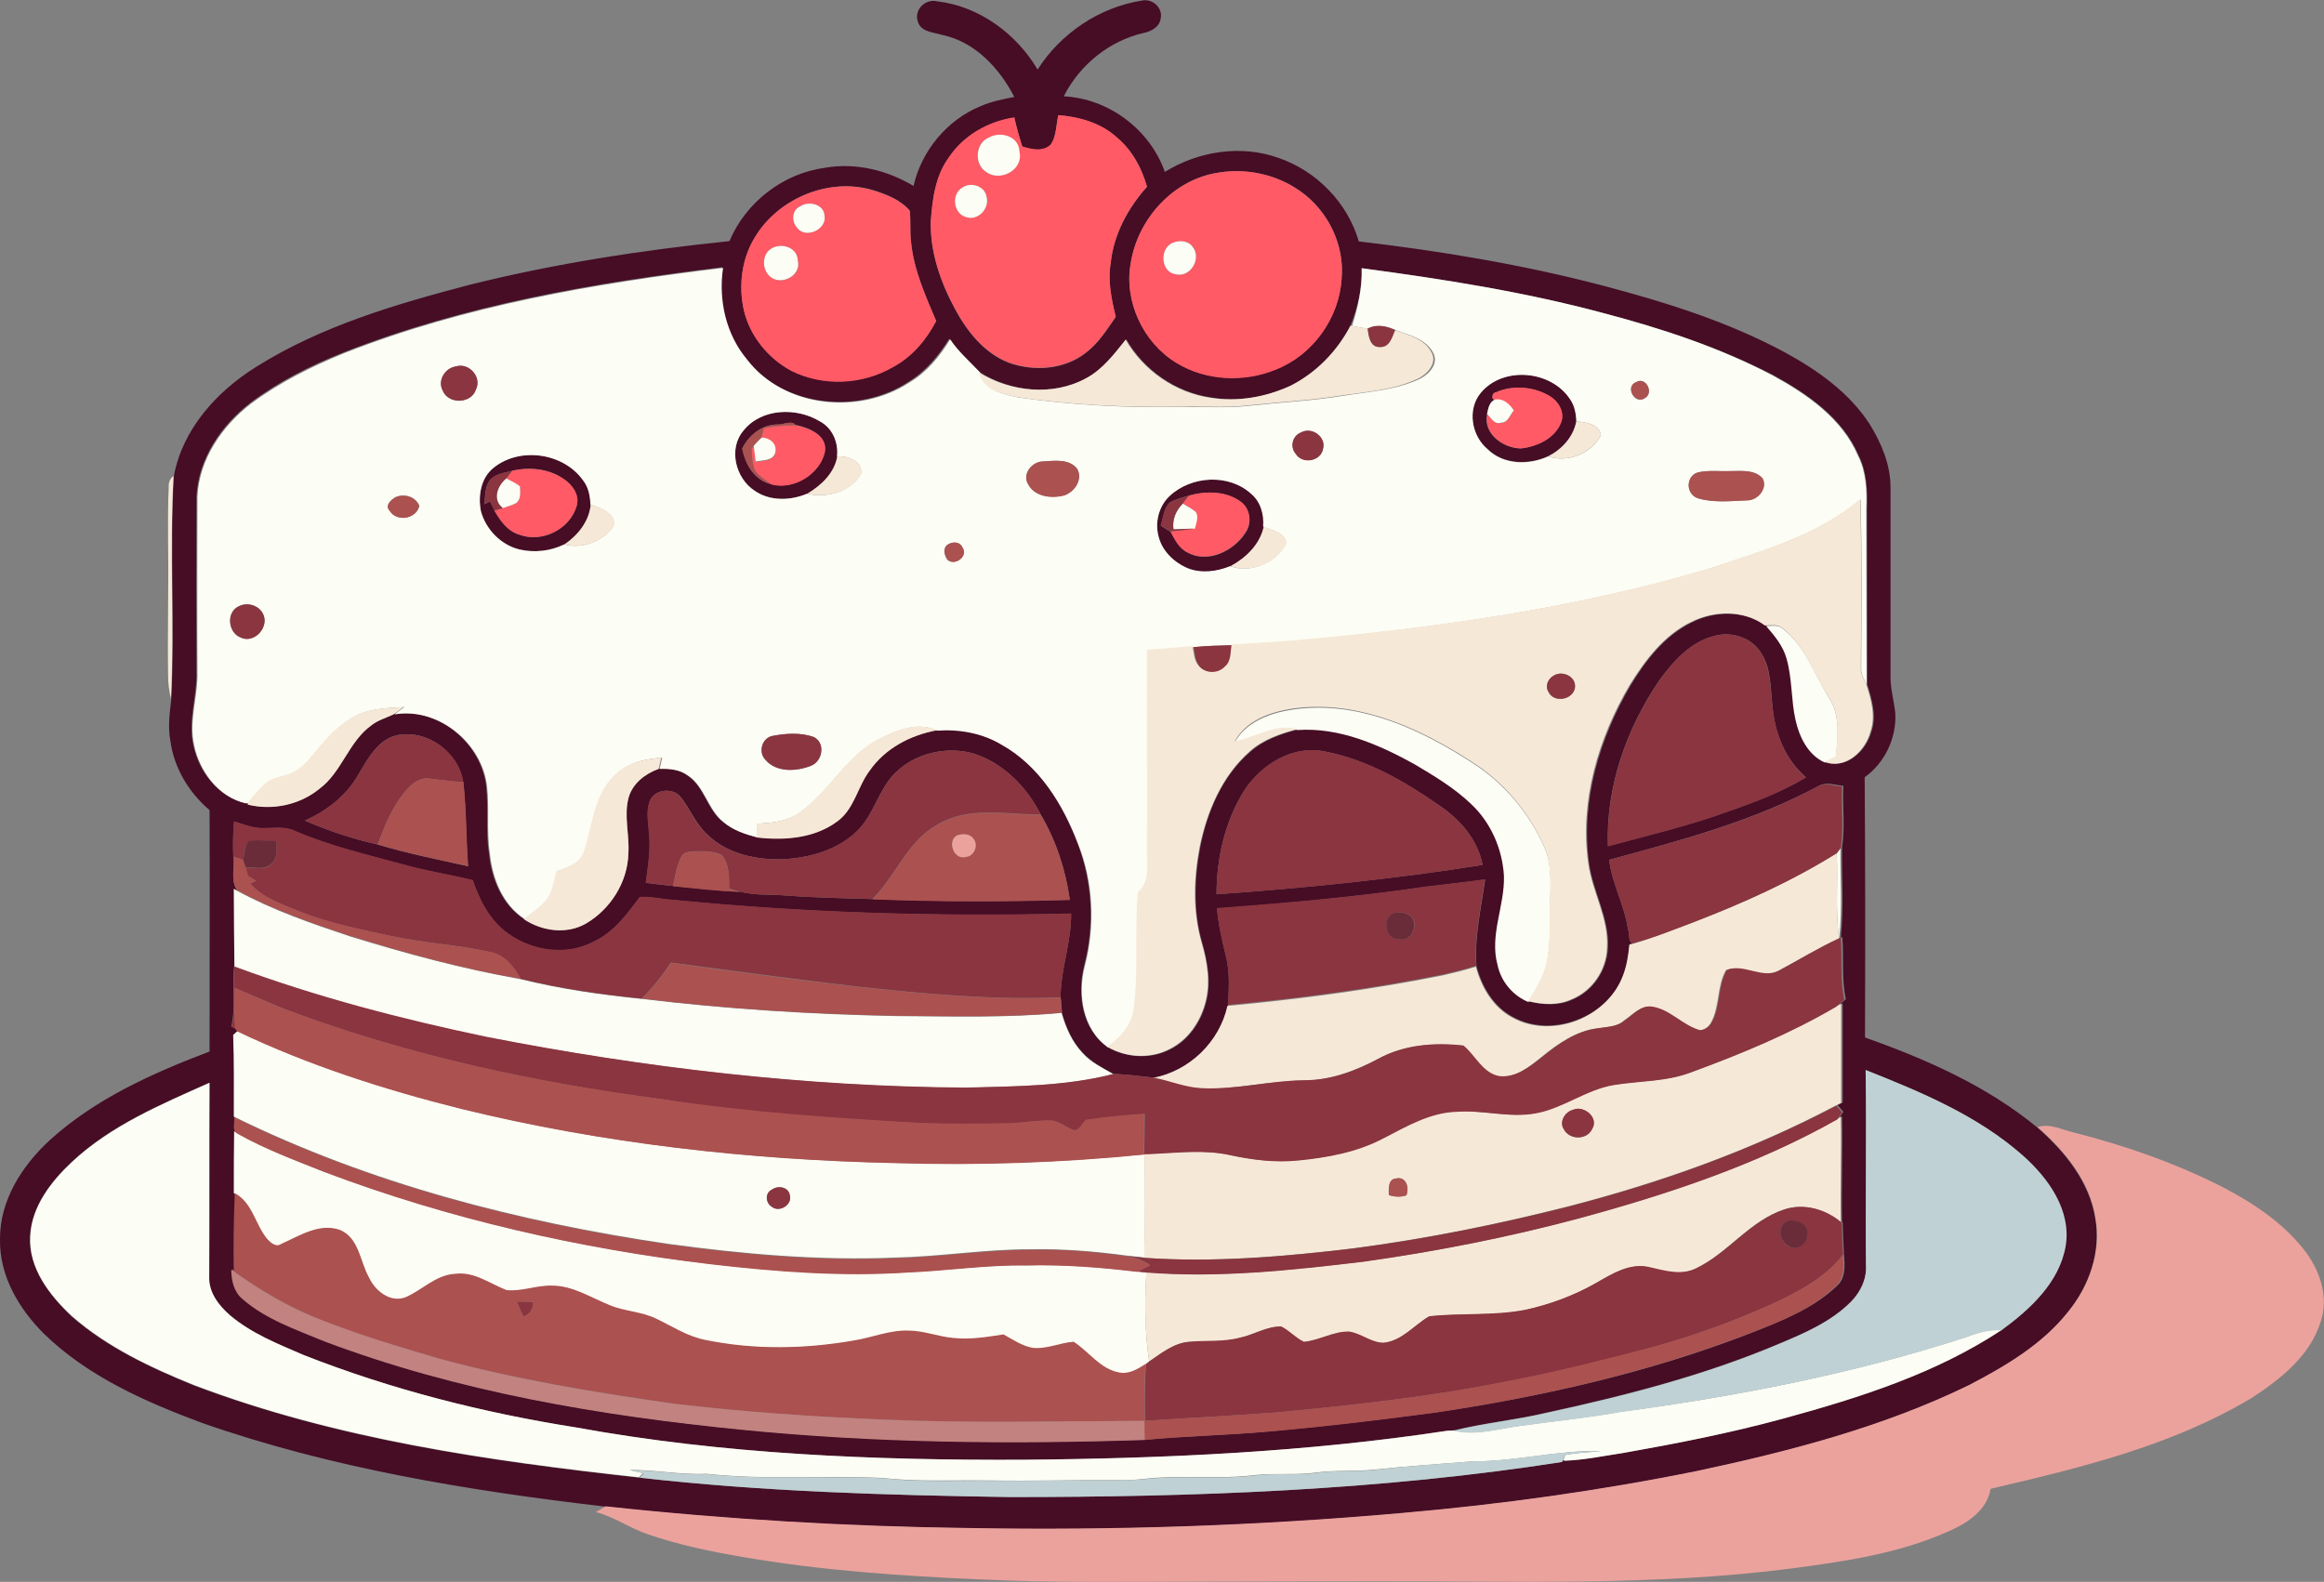 <?xml version="1.0" encoding="utf-8"?>
<!-- Generator: Adobe Illustrator 19.2.0, SVG Export Plug-In . SVG Version: 6.00 Build 0)  -->
<svg version="1.1" id="Layer_1" xmlns="http://www.w3.org/2000/svg" xmlns:xlink="http://www.w3.org/1999/xlink" x="0px" y="0px"
	 viewBox="0 0 728.6 496" enable-background="new 0 0 728.6 496" xml:space="preserve">
<rect x="0" y="0" width="728.6" height="496" fill="#808080" stroke="none"/>
<g>
	<g>
		<path fill="#460D25" d="M287.7,6.6c-1.1-3.6,2.4-7,6-6.2c13.2,1.5,24.9,10.1,31.6,21.4c7.2-11.3,19.3-19.5,32.6-21.6
			c3.2-0.8,6.7,2.1,6,5.5c-0.3,2.7-2.9,4.1-5.2,4.6c-10.8,2.4-20.2,10-25.2,19.9c14.1,0.7,27,10.4,31.7,23.7
			c10.5-6.5,23.9-8.6,35.6-4.4c12,4.1,21.7,14.1,25.2,26.2c25.8,3,51.5,7.3,76.7,13.9c19.6,5.2,39.2,11.3,57.1,21
			c10.2,5.6,20.1,12.6,26.5,22.6c3.6,5.9,6.4,12.6,6.4,19.6c0,19.7,0,39.4,0,59c-0.1,4,1.1,7.9,1.5,11.9c0.4,7.7-3.3,15.5-9.6,20
			c0.2,27.2,0.2,54.4,0.1,81.6c19.2,6.8,38.2,15.2,54,28.2c8.6,7.5,16.4,17.1,18.2,28.7c1.8,10.4-2,21.1-8.6,29.2
			c-8.1,10.3-19.7,17.1-31.1,23c-26.9,13.1-56,20.7-85.2,26.9c-30.6,6.2-61.6,10.5-92.7,13.2c-45.1,4-90.5,5.5-135.8,4.7
			c-38-0.5-75.9-2.7-113.7-6.8c-42.8-5-85.8-12-126.6-26.3c-17.7-6.6-35.6-14.5-49.3-27.8C6,410.5-0.2,400.1,0,388.6
			c-0.1-12.2,6.9-23.1,15.6-31.1c14.3-13,32.2-21,50.1-27.8c0-25.2,0.1-50.5,0-75.7c-6.5-5.5-11.2-13.3-12.3-21.8
			c-0.8-4.3-0.2-8.7,0.3-13c1.2-23.3-0.5-46.6,0.8-69.9c2.7-14.7,13.4-26.5,25.7-34.2c20.5-12.9,44.1-19.8,67.4-25.9
			c26.6-6.6,53.8-10.8,81.1-13.6c5.1-12.2,16.9-21.3,30-23c9.6-1.7,19.5,0.8,27.7,5.7c2.5-11,10.5-20.7,21-25
			c3.4-1.5,7-2.2,10.6-2.9c-4.6-8.9-12.2-17.2-22.4-19.4C292.7,10.1,288.6,10.1,287.7,6.6z M331.8,36.1c-0.7,3.1-0.6,6.5-2.3,9.2
			c-2.4,2.5-6.1,1.6-9,0.7c-0.9-3-1.8-6-2.5-9.1c-8.1,1.2-15.9,5.5-20.5,12.5c-4.3,5.8-5.2,13.2-5.7,20.2c-0.2,9.6,3.1,19,7.6,27.3
			c3.8,7.1,9.3,14,17,16.9c7.9,2.8,17.5,2.1,24.2-3.3c3.9-3,6.5-7.2,9.2-11.1c-1.3-5.5-2.6-11.1-1.6-16.7
			c0.9-9.1,5.4-17.4,11.4-24.1c-1.6-5.9-4.6-11.5-9.4-15.4C345.2,38.6,338.4,36.7,331.8,36.1z M382.2,54.1
			c-14.2,2-25.4,14.4-27.7,28.3c-2.2,12,3.9,25,14.3,31.3c9.2,5.7,21.2,6.2,31.2,2.1c11.5-4.5,19.8-16,20.6-28.3
			c1.1-10.7-4.3-21.6-13.1-27.7C400.2,54.7,390.9,52.7,382.2,54.1z M236.6,74.5c-4.1,6.7-5.1,15.1-3.4,22.7
			c1.9,8.1,7.6,15.1,14.9,19c10,4.9,22.3,4.4,31.9-1.2c5.9-3.2,10.4-8.5,13.5-14.4c-3.4-8-7.1-16.2-7.9-25c-0.4-3.2,0-6.4-0.4-9.6
			c-2.9-3.4-7.3-5.1-11.5-6.4C259.9,55.5,243.9,62.2,236.6,74.5z M426.9,84.1c0.2,6.2-1.2,12.3-3.5,18c-4.2,7.9-10.6,14.6-18.5,18.7
			c-7.8,3.7-16.7,5.3-25.3,3.8c-11-1.6-21-8.6-26.5-18.2c-3.7,4.5-7.2,9.3-12.4,12.1c-10.5,5.8-23.8,4.4-33.7-1.9
			c-3.2-3.3-6.8-6.5-9.4-10.4c-3.3,5.3-7.4,10.3-12.9,13.6c-15.6,10.2-39.2,7.9-50.8-7.3c-6.6-7.9-9-18.6-7.5-28.7
			c-40.3,4.9-80.8,11.8-118.7,26.7c-10.3,4.1-20.3,9.1-29.2,15.8c-9.1,7-16.3,17.5-16.9,29.3c-0.1,18.3-0.1,36.7,0,55
			c0.2,7.7-2.7,15.3-1,23c1.7,8.2,7.7,16.3,16.2,18.1l0.9-0.1v0.6c7.7,2,16.3,0.1,22.5-5c7-5.3,9.2-14.8,16.3-19.9
			c2.1-1.6,4.6-2.3,6.9-3.4c13.7-2.3,27.4,8.9,29,22.5c0.8,7.1-0.2,14.2,0.9,21.2c0.8,7.9,4,16,10.9,20.5c5.7,3.8,13.4,4.9,19.5,1.4
			c7.7-4.5,13.1-13.1,13.3-22c0.4-5.9-1.5-11.8,0.1-17.6c1.3-4.4,5.2-7.4,9.4-8.9c3-0.1,6.2,0.1,8.8,2c5.5,3.5,6.3,10.8,11.3,14.7
			c3.1,2.5,6.9,3.8,10.6,4.8l0-0.6l0,0.6c8.7,1,18.2,0.3,25.3-5.1c5.3-3.9,6.2-10.9,10.1-15.9c4.8-6.9,12.8-11,21-12.6
			c7-0.5,14.1,0.8,20.2,4.4c11.9,6.6,19.3,18.7,24,31.1c4.7,12.1,5.4,25.7,2.1,38.3c-2.3,9-0.7,20.1,7.4,25.6
			c5.9,3.5,13.7,3.9,19.8,0.6c5.5-2.8,9.3-8.3,10.9-14.2c1.8-6.3,0.7-12.9-1.1-19.1c-2.8-9.7-2.5-20.1-0.6-30
			c2.2-11.1,6.9-22.3,15.7-29.9c4.2-3.7,9.6-5.6,15-7c13.1-0.9,25.5,4.6,36.8,10.8c6.1,3.7,12.4,7.5,17.6,12.4
			c6.2,5.8,9.8,14.1,10.3,22.5c0.3,9.4-4.6,18.6-2,28c1.1,5.2,4.8,9.5,9.7,11.6c4.4,1.1,9.2,1.4,13.4-0.5c6.5-2.6,11-9.2,11.3-16.2
			c0.6-9.3-4.7-17.6-5.9-26.7c-2.7-19.4,3.3-39.1,13-55.7c4.8-7.9,10.8-15.7,19.3-19.8c7.2-3.6,16.4-3.8,23.1,1.1l0.3,0
			c2.6,3,5.3,6.2,6.4,10.1c1.8,6.3,1.4,12.9,2.8,19.2c1.2,5.4,3.9,11,9.2,13.4c6.7,2.4,12.8-3.5,14.4-9.5c1.7-4.9,0.2-10.1-1.3-14.8
			c0-18.4-0.1-36.8-0.1-55.1c0.2-5.7,0-11.5-2.6-16.7c-5-11.7-16-19.3-26.8-25.2C539,108.9,521,103,502.8,98.2
			C477.9,91.5,452.4,87.5,426.9,84.1z M537.5,199.4c-7.4,1.8-12.8,7.8-17.2,13.8c-10.4,15.2-16.9,33.6-16.2,52.1
			c12.8-3.5,25.8-6.5,38.2-11.1c8.2-2.8,16.4-6,23.9-10.5c-6.5-5.5-9.8-13.9-10.5-22.2c-0.7-5.8-0.3-12.1-3.8-17.1
			C548.9,199.8,542.7,197.9,537.5,199.4z M112.2,243.1c-3.7,6.5-9.9,11.2-16.6,14.2c7.3,3.2,15,5.7,22.8,7.5
			c9.3,2.8,18.9,4.7,28.3,6.8c-0.6-8.8-0.5-17.6-1.5-26.4c-1.5-9.4-11.2-16.5-20.6-14.7C118.4,231.8,115.3,238,112.2,243.1z
			 M280.6,242.4c-5.2,5.2-6.6,13-11.9,18.2c-6.1,5.9-14.7,8.3-22.9,8.8c-8.6,0.3-17.8-1.6-24.1-7.8c-3.6-3.3-5.3-7.9-8.3-11.7
			c-2.5-3.2-8.7-2.4-9.8,1.7c-1,3.1-0.3,6.4-0.1,9.5c0.6,5.3-0.3,10.5-1,15.7c2.9,0.4,5.7,0.7,8.6,1c7,0.7,14,1.5,21,1.8
			c4.8,1.2,9.8,0.8,14.7,1.2c8.9,0.7,17.9,0.8,26.8,1.1c20.6,0.8,41.2,0.8,61.8,0.2c-1.3-9.4-4.3-18.5-9.1-26.7
			c-4.4-8.7-11.9-16.3-21.3-19.2C296.5,233.9,286.8,236.2,280.6,242.4z M390,248c-6,9.6-8.6,21.2-8.6,32.4c27.9-2,55.8-4.8,83.4-9.2
			c-1.5-8.1-7.3-14.5-13.9-18.9c-10.7-7.4-22.4-14.1-35.2-16.6C405.6,233.4,395.4,239.6,390,248z M504.5,269.6
			c0.9,7.6,4.9,14.4,5.9,21.9c0.6,1.3-0.1,3.7,1.5,4.3l-0.9,0.2c-0.4,3.3-0.8,6.6-2,9.7c-4.9,13.1-22.2,20-34.6,13.2
			c-6.1-3.2-9.8-9.5-11.5-16c-0.7-9.2,1.5-18.1,2.7-27.1c-6.3,0.8-12.5,1.6-18.8,2.3c-21.6,3.2-43.4,5.1-65.2,6.8
			c0.4,5.1,1.6,10.1,2.8,15.1c1.2,5,0.9,10.2,0.6,15.3c-2.5,11.3-11.9,20.4-23.3,22.6c-4.2-0.5-8.4-1-12.6-1.2
			c-3.4-1.9-7-3.7-9.7-6.7c-3.3-3.5-5.2-7.9-6.5-12.5c-0.1-1.6-0.2-3.2-0.4-4.7c0-8.9,3.4-17.4,3.3-26.3c-41.6,1-83.3-0.2-124.8-4.3
			c-3.5-0.2-6.9-1.1-10.4-0.9c-4,5.3-8.1,11-14.3,13.9c-8.4,4.6-19.2,3.2-26.8-2.3c-5.8-4-9.1-10.4-11.3-16.9
			c-7.3-1.7-14.6-2.9-21.8-4.9c-11.3-3-22.9-5.8-33.7-10.4c-3.1-1.6-6.6-1-9.9-1c-3.3,0.1-6.3-1.1-9.4-2.1c-0.3,3.7-0.4,7.3-0.2,11
			c0.5,3.5-1,7.7,1.2,10.7l-1-0.6c0,8.1,0.1,16.2,0.2,24.3l-0.2-0.1c-0.7,6.3,0.6,12.7-0.9,19c0.3,0.1,1,0.4,1.3,0.5
			c0.2,0.3,0.6,0.8,0.8,1c-0.3,0.3-1,0.9-1.3,1.2c0.3,8.5,0.2,17,0.3,25.4l0,0.3c0.3,1.6-0.8,4.1,1,5l-1-0.6
			c-0.1,6.4-0.1,12.8,0,19.2l0.3,0.2c-0.3,8.1-0.5,16.3-0.4,24.4l-0.7-0.5c0,3.4,0.7,7,3.5,9.2c7.4,6.4,16.8,9.6,25.7,13.3
			c41.9,15.8,86.4,23.3,130.8,27.7c42,4.1,84.3,4.6,126.4,3.2c12.9-1.2,25.8-1.4,38.7-2.6c17.4-1.6,34.7-3.6,52-5.9
			c33.6-5,67-12.5,98.7-24.8c9.6-3.8,19.6-7.6,27.2-14.8c2.9-2.5,2.6-6.5,2.3-10c-0.2-3.3-0.3-6.7-0.4-10l-0.2-0.2
			c-0.2-11,0.2-22.1,0-33.1l-1.1,0.8c0.4-0.5,1.1-1.6,1.5-2.2c-0.4-0.5-1.4-1.6-1.8-2.1c0.4-0.2,1.2-0.6,1.6-0.8
			c0-10.4,0-20.7,0-31.1c-0.4,0.2-1.2,0.6-1.6,0.9c0.8-0.7,1.7-1.5,2.6-2.2c-1.4-6.4-0.6-13-1.1-19.5l-0.5,0.2
			c1-9.4,0.3-18.9,0.4-28.3c1-6.3,0.1-12.9,0.4-19.3c-2.5-0.2-5.1-1.3-7.5-0.1C549.5,257.6,526.8,263.5,504.5,269.6z M584.9,335.5
			c0.3,20.4-0.1,40.8,0.1,61.1c0.3,4.4-1.7,8.5-4.7,11.5c-6.1,6.2-14.2,9.7-22.1,13c-23.5,10-48.4,16.4-73.3,21.8
			c-9.6,2.3-19.6,3.2-29.2,5.6c-0.5,0-1.5,0.1-2,0.1c-44,6.7-88.5,8.8-133,9.1c-46.8,0.2-93.8-1.7-140-10.1
			c-29.2-4.6-58-11.9-85.5-22.7c-8.1-3.5-16.5-6.8-23.3-12.6c-3.4-3-6.6-7.1-6.4-11.8c0.1-20.3,0-40.7,0.1-61
			c-15.2,6.8-30.9,13.3-43.2,24.9c-6.5,6.1-12.6,14-13,23.3c-0.5,10,6.2,18.6,13.1,25.1c11.1,9.7,24.7,16.1,38.3,21.6
			c44.6,16.9,92.2,23.7,139.4,28.9c38.6,4.4,77.4,5.5,116.2,6.1c57.8,0,115.9-2,173.1-11l0.2-0.6l0.5,0.2c6.1-0.2,12.1-1.5,18.2-2.4
			c16.9-2.9,33.7-6.2,50.3-10.8c23.8-6.5,47.8-14.1,68.5-27.8c9-6.5,18.2-14.9,20.1-26.3c1.9-11.3-5.5-21.4-13.4-28.5
			C620,349.7,602.2,342.4,584.9,335.5z"/>
	</g>
	<g>
		<path fill="#460D25" d="M464.3,123.1c7-8.4,21.8-7,27.8,1.8c1.5,2.1,2,4.6,2.1,7.1c-0.9,4.9-4.5,8.8-8.8,11
			c-6.1,2.8-14,2.7-19-2.2C461.3,136.7,459.9,128.3,464.3,123.1z M469,123c-1.3,0.1-1.7,2.7,0,2.3c-2.1,0.6-2.4,2.8-2.8,4.6
			c-1.3,6.1,5,10.6,10.5,10.7c5.1-0.5,10.7-3.1,12.7-8.2c1.3-3.4-1.1-7-4.1-8.5C480.5,121.2,474.2,120.7,469,123z"/>
	</g>
	<g>
		<path fill="#460D25" d="M233.1,135c5.6-7.1,16.7-7.3,24-2.9c4,2,5.8,6.7,5.4,11c-0.9,5.3-5.1,9.1-9.4,11.7
			c-5.2,2.2-11.6,2.4-16.4-0.9C230.6,150,228.3,140.7,233.1,135z M232.7,140.6c0.9,5,3.8,10,9.1,11.2c6.9,1.9,15.2-3.1,16.8-10.1
			c0.9-5.2-4.8-7.5-8.8-8.4l-0.4,0c-1.1-1.7-4.1,0-5.8-0.2C238.8,133.2,234.8,136.4,232.7,140.6z"/>
	</g>
	<g>
		<path fill="#460D25" d="M154.7,146.7c8.3-6.8,21.9-4.7,28.1,3.8c1.7,2.1,2.2,5,2.4,7.7c-0.5,5.3-4,9.6-8.3,12.5
			c-4.3,2.1-9.3,2.6-14,1.6c-5.8-1.4-10.5-6.2-12.1-11.9C149.8,155.6,150.7,150,154.7,146.7z M153.6,150.5c-1.6,2.2-1.5,5-1.7,7.6
			c0.4-0.2,1.2-0.6,1.7-0.9c0.5,0.9,0.9,1.9,1.4,2.9c1.8,3.1,4,6.4,7.7,7.5c7.1,2.8,16-1.6,18.1-9c1-3.3-1.3-6.5-3.9-8.3
			c-4.7-3.4-10.8-4-16.3-2.7C158.2,148.3,155.4,148.5,153.6,150.5z"/>
	</g>
	<g>
		<path fill="#460D25" d="M366.7,155.5c6.9-6.4,18.6-7,25.7-0.6c3,2.5,4.1,6.5,3.8,10.3c-1.2,5.5-5.5,9.8-10.4,12.4
			c-4.3,1.7-9.2,2.4-13.5,0.6c-4.2-1.9-7.9-5.4-9-9.9C362,163.8,363.3,158.7,366.7,155.5z M372.7,155.4c-2,0.6-4.2,1.1-6,2.2
			c-1.9,1.9-2,4.8-2.8,7.2c1,0.6,2,1.4,3.1,1.9c1.3,2.4,2.6,5.2,5.2,6.5c6.3,3.6,14.5-0.3,18.2-6c2.2-3,1.7-7.5-1.3-9.8
			C384.4,153.9,378.1,153.9,372.7,155.4z"/>
	</g>
</g>
<g>
	<g>
		<path fill="#FF5A65" d="M331.8,36.1c6.6,0.5,13.4,2.4,18.4,7c4.7,4,7.7,9.6,9.4,15.4c-6,6.7-10.5,15-11.4,24.1
			c-0.9,5.6,0.3,11.3,1.6,16.7c-2.8,3.9-5.3,8.1-9.2,11.1c-6.7,5.4-16.3,6.1-24.2,3.3c-7.8-3-13.2-9.8-17-16.9
			c-4.5-8.4-7.8-17.7-7.6-27.3c0.5-7,1.4-14.4,5.7-20.2c4.6-6.9,12.4-11.3,20.5-12.5c0.7,3.1,1.5,6.1,2.5,9.1c2.9,0.9,6.6,1.8,9-0.7
			C331.2,42.6,331.1,39.2,331.8,36.1z M310.1,43.1c-4.5,1.7-4.8,8.5-0.9,10.9c4.4,3.1,11.8-0.8,10.3-6.5
			C319.5,42.8,313.8,41.1,310.1,43.1z M301.9,58.7c-3.7,2-3,8.4,1.1,9.4c3.7,1.2,7.3-2.8,6.3-6.4C308.8,58.4,304.6,57,301.9,58.7z"
			/>
	</g>
	<g>
		<path fill="#FF5A65" d="M382.2,54.1c8.7-1.4,18,0.6,25.3,5.8c8.8,6.1,14.1,17,13.1,27.7c-0.8,12.3-9.1,23.8-20.6,28.3
			c-9.9,4.1-21.9,3.6-31.2-2.1c-10.4-6.3-16.5-19.3-14.3-31.3C356.7,68.5,367.9,56.2,382.2,54.1z M368,76c-4.6,1.5-4.3,9.4,0.8,10
			c4.5,1.1,8-5.1,5.2-8.6C372.6,75.6,370,75.3,368,76z"/>
	</g>
	<g>
		<path fill="#FF5A65" d="M236.6,74.5c7.3-12.3,23.3-19,37.1-14.8c4.2,1.3,8.6,3,11.5,6.4c0.4,3.2,0,6.4,0.4,9.6
			c0.8,8.8,4.5,16.9,7.9,25c-3.1,5.9-7.5,11.2-13.5,14.4c-9.6,5.6-21.9,6.2-31.9,1.2c-7.3-3.9-13-10.9-14.9-19
			C231.5,89.6,232.5,81.2,236.6,74.5z M250.9,64.7c-2.7,1.1-2.8,4.8-1,6.7c2.6,3.6,9.4,0.5,8.6-3.8C258.3,64,253.5,62.9,250.9,64.7z
			 M241.9,77.9c-3.3,2-3.1,7.3,0.2,9.3c3.6,2.2,9.3-1.1,8-5.6C250,77.6,245,76,241.9,77.9z"/>
	</g>
	<path fill="#FF5A65" d="M469,123c5.2-2.3,11.5-1.8,16.4,0.9c3,1.6,5.3,5.1,4.1,8.5c-2,5.1-7.6,7.7-12.7,8.2
		c-5.5-0.1-11.8-4.6-10.5-10.7c1.3,1.2,2.3,3.4,4.4,2.7c2.1,0,2.7-2.5,3.9-3.8c-1.3-2-3.1-3.6-5.6-3.5
		C467.3,125.7,467.7,123,469,123z"/>
	<path fill="#FF5A65" d="M239.5,134.3c3.3-0.7,6.6-0.9,9.9-0.9l0.4,0c4,0.9,9.8,3.2,8.8,8.4c-1.6,7-9.9,12-16.8,10.1
		c-1.8-1.3-3.7-2.5-5-4.3c-1-2.1-1-4.5-1.1-6.8c0.1-0.2,0.4-0.7,0.6-0.9c0.3,1.6,0.4,3.3,0.6,5c2.2-0.6,5.6-0.1,6.2-3
		c0.5-2.7-1.9-4.5-4.3-4.5C239,136.2,239.3,135.2,239.5,134.3z"/>
	<path fill="#FF5A65" d="M160.6,147.6c5.5-1.2,11.6-0.6,16.3,2.7c2.6,1.8,4.9,4.9,3.9,8.3c-2.1,7.4-11,11.7-18.1,9
		c-3.6-1.1-5.9-4.4-7.7-7.5c0.9-0.3,1.8-0.6,2.6-0.8c1.4-0.5,2.9-0.9,4.3-1.5c1.4-1.3,1.2-3.5,1.1-5.2c-1.3-1.1-2.8-1.8-4.3-2.5
		C159.4,149.2,160,148.4,160.6,147.6z"/>
	<path fill="#FF5A65" d="M372.7,155.4c5.4-1.5,11.7-1.5,16.3,1.9c3.1,2.3,3.5,6.8,1.3,9.8c-3.7,5.7-11.8,9.6-18.2,6
		c-2.6-1.3-3.9-4.1-5.2-6.5c2.5-0.2,5.1-0.5,7.6-0.9c0.4-1.7,1.3-3.6,0.3-5.3c-1.3-1-2.7-1.8-4.1-2.6
		C371.4,157.1,372.1,156.2,372.7,155.4z"/>
</g>
<g>
	<path fill="#FCFDF4" d="M310.1,43.1c3.7-2.1,9.4-0.3,9.5,4.4c1.4,5.7-5.9,9.6-10.3,6.5C305.3,51.6,305.7,44.8,310.1,43.1z"/>
	<path fill="#FCFDF4" d="M301.9,58.7c2.7-1.7,6.9-0.3,7.4,3c1,3.6-2.6,7.6-6.3,6.4C298.8,67.1,298.1,60.7,301.9,58.7z"/>
	<path fill="#FCFDF4" d="M250.9,64.7c2.6-1.8,7.4-0.7,7.6,2.9c0.8,4.4-6,7.4-8.6,3.8C248.1,69.5,248.2,65.8,250.9,64.7z"/>
	<path fill="#FCFDF4" d="M368,76c2-0.7,4.6-0.5,5.9,1.4c2.9,3.5-0.6,9.7-5.2,8.6C363.7,85.4,363.4,77.5,368,76z"/>
	<path fill="#FCFDF4" d="M241.9,77.9c3.1-1.9,8.1-0.3,8.2,3.7c1.2,4.5-4.4,7.7-8,5.6C238.8,85.2,238.6,79.8,241.9,77.9z"/>
	<g>
		<path fill="#FCFDF4" d="M426.9,84.1c25.5,3.4,51,7.4,75.9,14.1c18.2,4.8,36.2,10.7,52.9,19.5c10.8,5.9,21.8,13.5,26.8,25.2
			c2.6,5.1,2.8,11,2.6,16.7c0,18.4,0.1,36.8,0.1,55.1c-0.7-1.6-1.8-3.2-1.7-5c0.1-17.7,0.3-35.4-0.2-53.1
			c-13.7,11.6-31.3,16.3-47.9,21.9c-42.2,12.5-86,18.5-129.7,22.5c-6.5,0.5-13,1-19.5,1.3c-4,0.1-8,0.2-11.9,0.6
			c-4.8,0.4-9.6,0.7-14.3,1.1c-0.1,20.5,0,41.1,0,61.7c-0.2,4.9,1.3,10.8-2.9,14.4c-1,12.2,0.3,24.4-1.3,36.6c-0.7,5-4.3,9-8.3,11.8
			c-8.1-5.6-9.7-16.7-7.4-25.6c3.3-12.6,2.7-26.2-2.1-38.3c-4.7-12.4-12.2-24.5-24-31.1c-6-3.6-13.2-4.9-20.2-4.4
			c-5.9-2.9-12.6-0.1-18,2.6c-10.6,5.3-15.8,16.9-25.5,23.4c-3.8,2.6-8.5,2.9-12.9,3.2c0,1.2,0,2.5,0.1,3.7l0,0.6
			c-3.8-1-7.6-2.2-10.6-4.8c-5-3.9-5.9-11.2-11.3-14.7c-2.5-1.8-5.7-2.1-8.8-2c0.3-1.2,0.5-2.3,0.8-3.5c-5.9,0.3-12.1,2-15.9,6.8
			c-5.5,6.3-5.7,15-8.4,22.6c-1.2,3.8-5.3,5-8.6,6.2c-0.7,2.8-1.1,5.9-2.7,8.4c-2,2.7-4.9,4.5-7.5,6.6c-6.8-4.5-10.1-12.6-10.9-20.5
			c-1.1-7.1-0.1-14.2-0.9-21.2c-1.6-13.6-15.3-24.8-29-22.5c1-0.8,2-1.5,3.1-2.3c-5.1,0.3-10.5,0.4-15.1,2.7
			c-5.1,2.6-9,6.9-12.5,11.3c-2.4,2.9-5,6.2-8.8,7.2c-2.4,0.9-5.2,1.1-7.1,3c-1.9,1.8-3.7,3.8-5.3,5.9l-0.9,0.1
			c-8.5-1.9-14.5-10-16.2-18.1c-1.8-7.7,1.2-15.3,1-23c-0.1-18.4,0-36.7,0-55c0.5-11.8,7.8-22.3,16.9-29.3
			c8.9-6.6,18.9-11.6,29.2-15.8c37.9-14.9,78.4-21.8,118.7-26.7c-1.5,10.1,0.9,20.8,7.5,28.7c11.6,15.2,35.2,17.5,50.8,7.3
			c5.5-3.2,9.6-8.2,12.9-13.6c2.6,3.9,6.2,7,9.4,10.4c1.2,5.5,7.1,6.8,11.9,7.8c17.2,2.5,34.6,3.3,51.9,3c6.6-0.1,13.2,0.4,19.8-0.3
			c10.1-1.1,20.2-1.6,30.2-3.2c8.1-1.3,16.5-1.8,24-5.3c2.9-1.4,6.1-4.8,4.2-8.2c-2.3-4.3-7.3-5.5-11.5-7c-2.8-1.3-5.8-2-8.6-0.5
			c-1.8-0.2-3.6-0.6-5.3-0.9C425.7,96.4,427.1,90.3,426.9,84.1z M142.9,114.9c-3.4,0.5-5.8,4.4-4.1,7.5c1.7,4.3,8.9,4.3,10.4-0.3
			C151.1,118.2,147,113.6,142.9,114.9z M464.3,123.1c-4.4,5.2-3,13.5,2.1,17.8c5,4.9,12.9,5,19,2.2c6.2,2.1,13.4-0.9,16.5-6.6
			c-0.5-3.6-4.8-4.1-7.7-4.4c-0.1-2.5-0.6-5.1-2.1-7.1C486.1,116.1,471.3,114.8,464.3,123.1z M513,119.8c-3.7,1.4-0.4,7.3,2.7,5
			C518.6,123.2,516,118,513,119.8z M233.1,135c-4.9,5.7-2.5,15,3.5,18.9c4.8,3.3,11.2,3.1,16.4,0.9c6.1,1.5,13.7-0.6,16.9-6.2
			c0.8-3.9-4.3-5.8-7.5-5.5c0.5-4.3-1.4-8.9-5.4-11C249.8,127.7,238.8,127.9,233.1,135z M407.9,135.6c-2.7,1-3.5,4.4-1.7,6.6
			c2,3.4,7.9,2.4,8.6-1.6C415.8,137,411.1,133.7,407.9,135.6z M154.7,146.7c-4,3.2-4.9,8.9-3.9,13.7c1.6,5.7,6.3,10.5,12.1,11.9
			c4.7,1.1,9.7,0.5,14-1.6c5.5,1.5,12-0.9,15.3-5.5c1.5-4-4.1-6-7.1-7c-0.1-2.7-0.6-5.5-2.4-7.7C176.6,142,163,140,154.7,146.7z
			 M326.8,144.7c-3.3,0.1-6.4,3.9-4.5,7c2,4,7.2,4.6,11.2,3.6c3.4-1,6.2-5.2,4.1-8.5C335,143.8,330.4,144.5,326.8,144.7z M532.9,148
			c-4.3,0.7-4.7,6.7-0.7,8.2c4.9,1.5,10.3,0.9,15.4,0.7c3.4,0.1,6.7-3.7,5-6.9c-2.5-2.8-6.5-2.3-9.9-2.3
			C539.4,147.8,536.1,147.4,532.9,148z M366.7,155.5c-3.4,3.2-4.7,8.3-3.5,12.7c1.1,4.5,4.8,8.1,9,9.9c4.4,1.8,9.3,1.1,13.5-0.6
			c6.3,2.4,14.6-1.1,17.5-7.2c-0.3-3.5-4.6-3.9-7.2-5.2c0.3-3.8-0.8-7.8-3.8-10.3C385.3,148.5,373.6,149.1,366.7,155.5z M124,155.9
			c-1.4,0.8-3.4,2.6-1.8,4.2c2.2,3.6,8.4,2.6,9.3-1.5C130.3,155.7,126.7,154.7,124,155.9z M296.9,170.9c-1.4,1.3-0.8,3.1,0,4.5
			c2.2,2.3,6.7-0.9,4.8-3.7C300.9,169.7,298.5,169.7,296.9,170.9z M75.1,190c-4.3,1.7-3.7,8.4,0.4,9.9c4.1,1.9,8.8-3.1,7.1-7.1
			C81.4,189.9,77.8,188.7,75.1,190z M241.9,230.8c-3.1,0.8-4.2,5.1-2,7.4c3.4,4.1,9.8,3.7,14.3,1.9c3.6-1.4,4.6-7.1,0.9-9
			C251,229.6,246.2,230,241.9,230.8z"/>
	</g>
	<path fill="#FCFDF4" d="M466.2,129.8c0.4-1.8,0.7-4,2.8-4.6c2.5-0.2,4.3,1.5,5.6,3.5c-1.2,1.3-1.8,3.8-3.9,3.8
		C468.5,133.3,467.5,131,466.2,129.8z"/>
	<path fill="#FCFDF4" d="M236.3,139.8c0.8-0.9,1.6-1.8,2.5-2.6c2.4,0,4.8,1.8,4.3,4.5c-0.6,2.9-4,2.5-6.2,3
		C236.7,143.1,236.5,141.4,236.3,139.8z"/>
	<path fill="#FCFDF4" d="M157.6,159.3c-3.4-2.6-1.7-7,1.1-9.3c1.5,0.8,3,1.4,4.3,2.5c0.1,1.8,0.4,3.9-1.1,5.2
		C160.6,158.4,159.1,158.8,157.6,159.3z"/>
	<path fill="#FCFDF4" d="M367.9,166c-0.4-3.1,0.8-5.9,2.9-8.1c1.4,0.8,2.8,1.6,4.1,2.6c1,1.6,0.1,3.6-0.3,5.3
		C372.3,165.8,370.1,165.9,367.9,166z"/>
	<path fill="#FCFDF4" d="M553.7,196.3c1.8,0,3.9-0.5,5.3,0.9c7.1,5.5,9.9,14.4,14.5,21.7c3.5,5.5,2.7,12.3,2.1,18.4
		c-1.2,0.6-2.3,1.2-3.5,1.8c-5.3-2.4-8-8-9.2-13.4c-1.4-6.3-1-12.9-2.8-19.2C559,202.5,556.3,199.3,553.7,196.3z"/>
	<path fill="#FCFDF4" d="M408.6,222.1c19-1.6,37.1,6.8,52.7,16.9c10,6.3,18,15.7,22.8,26.5c2.5,5.4,2.1,11.5,1.9,17.2
		c-0.2,6.4,0.3,12.9-1,19.2c-0.9,4.5-3.5,8.4-5.8,12.3c-4.9-2-8.6-6.4-9.7-11.6c-2.6-9.4,2.3-18.6,2-28c-0.5-8.4-4.1-16.7-10.3-22.5
		c-5.2-5-11.4-8.7-17.6-12.4c-11.2-6.2-23.7-11.7-36.8-10.8c-6.9-1.9-13.1,2.6-19.7,3.8C391.4,225.2,400.6,222.8,408.6,222.1z"/>
	<path fill="#FCFDF4" d="M575.8,267.5c0.3-0.4,0.9-1.2,1.2-1.6c-0.1,9.4,0.6,18.9-0.4,28.3C575.3,285.4,576.3,276.4,575.8,267.5z"/>
	<path fill="#FCFDF4" d="M73.3,278.7l1,0.6c11.2,6.1,23.4,10.3,35.4,14.3c17.5,5.4,35.3,10.2,53.4,13.4c12.5,3.1,25.2,4.9,38,6.2
		c26.7,3.2,53.6,4.9,80.5,5.4c17.1,0.1,34.2,0.6,51.2-1c1.3,4.5,3.2,9,6.5,12.5c2.6,3,6.3,4.7,9.7,6.7c-15.1,3.9-30.8,3.8-46.3,4.3
		c-50.5-0.3-100.8-6.3-150.3-15.9c-26.8-5.5-53.3-12.5-78.9-22C73.4,294.9,73.3,286.8,73.3,278.7z"/>
	<g>
		<path fill="#FCFDF4" d="M73.1,324.5c0.3-0.3,1-0.9,1.3-1.2c22.4,10.6,46.2,18.3,70.2,24.3c44.5,10.9,90.3,16.1,136.1,17
			c26.1,0.8,52.2-0.1,78.2-2.7c0.1,10.8,0.2,21.6-0.1,32.4c-1.8-0.2-3.6-0.4-5.4-0.6c-10.2-1.4-20.5-2.2-30.8-2c-14,0-28,2.3-42,2.6
			c-23.8,1-47.5-1.1-71.1-4.3c-46.9-6.9-93.5-18.9-136.2-39.9l0-0.3C73.3,341.5,73.4,333,73.1,324.5z M242,373c-2.3,1.1-2,4.3,0,5.4
			c2.4,1.9,6.5-0.7,5.6-3.7C247.2,372.1,243.9,371.6,242,373z"/>
	</g>
	<path fill="#FCFDF4" d="M22.5,364.4c12.3-11.5,28-18.1,43.2-24.9c-0.1,20.3,0,40.7-0.1,61c-0.1,4.8,3,8.8,6.4,11.8
		c6.8,5.8,15.2,9.1,23.3,12.6c27.5,10.8,56.3,18.1,85.5,22.7c46.1,8.4,93.2,10.3,140,10.1c44.4-0.4,89-2.4,133-9.1
		c0.5,0,1.5-0.1,2-0.1c6.8,1.7,13.6-0.5,20.4-1.4c10.5-1.5,21.1-2.5,31.6-4.4c36.8-4.9,73.3-12,108.7-23.5c3.5-1.4,7.3-2.5,11.1-2.2
		c-20.7,13.7-44.7,21.3-68.5,27.8c-16.5,4.5-33.4,7.8-50.3,10.8c-6,0.9-12.1,2.2-18.2,2.4l-0.5-0.2c0.2-0.4,0.5-1.2,0.6-1.6
		c3.7-0.7,7.5-0.9,11.3-1.2c-13.5-0.4-26.7,3.3-40.2,3.2c-10.3,0.8-20.7,1.5-31,2.6c-6,0.6-12.1,0.1-18.1,0.9
		c-6.4,0.9-12.8,0.1-19.2,0.8c-11.2,1.4-22.6-0.1-33.9,1.1c-3.3,0.4-6.6,0.6-9.9,0.5c-13-0.1-25.9,0.3-38.9,0.1
		c-11.4-0.2-22.8,0.5-34.1-0.8c-18.4-0.8-36.8,0.7-55.2-1.3c-8.1,0.4-16-1.3-24.1-1.2c1.4,0.3,2.8,0.7,4.2,1c-0.3,0.3-1,0.9-1.3,1.3
		c-47.2-5.2-94.8-12-139.4-28.9c-13.6-5.5-27.2-11.9-38.3-21.6c-7-6.5-13.7-15.1-13.1-25.1C9.9,378.4,16,370.5,22.5,364.4z"/>
	<path fill="#FCFDF4" d="M73.4,354.7l1,0.6c8.7,5,18.1,8.4,27.4,12.1c38.9,14.7,79.7,24,121,28.9c20.5,2.3,41.2,3.9,61.9,2.6
		c12.4-0.6,24.7-2.4,37.1-2.2c11.7-0.3,23.3,0.6,34.9,2c0.9,0.1,1.8,0.2,2.7,0.3c-0.5,9.3-0.5,18.7,0.9,28c-0.3,0.2-0.8,0.6-1.1,0.8
		c-2.5,1.7-5.4,3.5-8.5,2.7c-5.9-1.1-9.4-6.5-14.1-9.6c-4.4,0.4-8.5,2.4-12.9,1.9c-3.3-0.6-6.2-2.6-9.1-4.2
		c-5.2,0.8-10.5,1.7-15.8,1.1c-4.7-0.5-9.2-2.3-14-2.3c-5.9-0.1-11.4,2.2-17.1,3.1c-15.4,2.6-31.4,2.9-46.7-0.2
		c-5.5-1.1-10.2-4.2-15.2-6.6c-4.6-2.3-10-2.3-14.7-4.3c-5.9-2.4-11.6-6.3-18.3-6.1c-4.7-0.1-9.3,2-14,1.4
		c-5.2-2.1-10.1-5.9-16.1-5.1c-6.1,0.3-10.4,5.2-15.7,7.4c-4.7,1.7-9.4-2.1-11.3-6.2c-2.9-5.1-3.1-12.5-9.2-15
		c-6.4-2.3-12.6,1.9-18.3,4.4c-1.6,1.1-3.3-0.4-4.4-1.5c-3.8-4.5-4.7-11.4-10.2-14.4l-0.3-0.2C73.3,367.5,73.3,361.1,73.4,354.7z"/>
</g>
<g>
	<path fill="#F6E8D7" d="M423.4,102.1c1.8,0.3,3.5,0.7,5.3,0.9c0.4,2.3,0.7,5.9,3.9,5.8c3,0.2,3.8-3.1,4.7-5.3
		c4.2,1.5,9.3,2.7,11.5,7c1.9,3.3-1.3,6.8-4.2,8.2c-7.5,3.6-15.9,4.1-24,5.3c-10,1.6-20.1,2.1-30.2,3.2c-6.6,0.7-13.2,0.1-19.8,0.3
		c-17.3,0.3-34.7-0.5-51.9-3c-4.7-1-10.6-2.3-11.9-7.8c9.9,6.2,23.3,7.6,33.7,1.9c5.2-2.8,8.8-7.6,12.4-12.1
		c5.5,9.6,15.5,16.6,26.5,18.2c8.6,1.4,17.5-0.2,25.3-3.8C412.9,116.7,419.3,110,423.4,102.1z"/>
	<path fill="#F6E8D7" d="M494.2,132.1c2.9,0.3,7.2,0.8,7.7,4.4c-3.1,5.6-10.3,8.7-16.5,6.6C489.7,140.9,493.3,137,494.2,132.1z"/>
	<path fill="#F6E8D7" d="M262.5,143.1c3.2-0.3,8.2,1.6,7.5,5.5c-3.2,5.6-10.8,7.7-16.9,6.2C257.5,152.2,261.6,148.3,262.5,143.1z"/>
	<path fill="#F6E8D7" d="M52.9,152.5c-0.1-1.3,0.5-2.5,1.5-3.3c-1.3,23.3,0.3,46.6-0.8,69.9c-0.6-2.4-0.9-4.9-0.9-7.4
		c-0.2-13.7,0.2-27.4,0-41.1C52.7,164.6,52.6,158.5,52.9,152.5z"/>
	<g>
		<path fill="#F6E8D7" d="M535.3,178.4c16.6-5.6,34.3-10.3,47.9-21.9c0.5,17.7,0.3,35.4,0.2,53.1c-0.1,1.8,1,3.4,1.7,5
			c1.5,4.7,3,9.9,1.3,14.8c-1.6,6-7.7,12-14.4,9.5c1.2-0.6,2.3-1.2,3.5-1.8c0.6-6.1,1.5-12.9-2.1-18.4c-4.7-7.3-7.5-16.2-14.5-21.7
			c-1.5-1.4-3.6-0.9-5.3-0.9l-0.3,0c-6.6-4.9-15.9-4.7-23.1-1.1c-8.5,4.1-14.4,11.9-19.3,19.8c-9.8,16.6-15.7,36.3-13,55.7
			c1.2,9.1,6.5,17.4,5.9,26.7c-0.2,7-4.7,13.6-11.3,16.2c-4.2,1.9-9,1.6-13.4,0.5c2.4-3.9,4.9-7.8,5.8-12.3c1.3-6.3,0.8-12.8,1-19.2
			c0.1-5.8,0.6-11.8-1.9-17.2c-4.8-10.8-12.8-20.2-22.8-26.5c-15.6-10.1-33.7-18.4-52.7-16.9c-8,0.7-17.2,3.1-21.4,10.6
			c6.6-1.2,12.8-5.7,19.7-3.8c-5.3,1.4-10.8,3.2-15,7c-8.7,7.6-13.4,18.8-15.7,29.9c-1.9,9.9-2.2,20.3,0.6,30
			c1.8,6.2,2.9,12.8,1.1,19.1c-1.6,5.9-5.4,11.4-10.9,14.2c-6.1,3.3-13.8,2.9-19.8-0.6c4.1-2.8,7.6-6.8,8.3-11.8
			c1.6-12.1,0.3-24.4,1.3-36.6c4.2-3.6,2.7-9.6,2.9-14.4c0.1-20.6-0.1-41.1,0-61.7c4.8-0.3,9.6-0.7,14.3-1.1c0.4,2.1,0.4,4.5,2,6.2
			c2,2.3,5.9,2.1,7.9,0c1.9-1.7,1.7-4.4,2.1-6.7c6.5-0.4,13-0.8,19.5-1.3C449.4,196.9,493.2,190.9,535.3,178.4z M487,211.9
			c-1.7,1-2.7,3.2-1.6,5c1.6,3.6,7.7,2.6,8.3-1.3C494.2,212.1,489.8,210,487,211.9z"/>
	</g>
	<path fill="#F6E8D7" d="M185.2,158.2c3,1,8.6,3,7.1,7c-3.3,4.6-9.8,7-15.3,5.5C181.2,167.8,184.7,163.5,185.2,158.2z"/>
	<path fill="#F6E8D7" d="M385.8,177.5c4.8-2.6,9.2-6.8,10.4-12.4c2.5,1.3,6.8,1.7,7.2,5.2C400.4,176.4,392.1,180,385.8,177.5z"/>
	<path fill="#F6E8D7" d="M111.4,224.4c4.7-2.3,10-2.4,15.1-2.7c-1,0.8-2,1.5-3.1,2.3c-2.3,1.1-4.9,1.8-6.9,3.4
		c-7.2,5.1-9.3,14.7-16.3,19.9c-6.2,5.1-14.8,6.9-22.5,5v-0.6c1.6-2.1,3.3-4.1,5.3-5.9c1.9-1.9,4.7-2.1,7.1-3c3.8-1,6.4-4.3,8.8-7.2
		C102.4,231.3,106.3,227,111.4,224.4z"/>
	<path fill="#F6E8D7" d="M275.7,231.6c5.4-2.7,12.1-5.5,18-2.6c-8.2,1.5-16.1,5.6-21,12.6c-3.8,5-4.8,12-10.1,15.9
		c-7.2,5.4-16.7,6.1-25.3,5.1l0-0.6c0-1.3,0-2.5-0.1-3.7c4.4-0.3,9.1-0.6,12.9-3.2C259.8,248.5,265.1,237,275.7,231.6z"/>
	<path fill="#F6E8D7" d="M191.4,244.4c3.8-4.8,10.1-6.4,15.9-6.8c-0.3,1.2-0.5,2.3-0.8,3.5c-4.2,1.5-8.1,4.5-9.4,8.9
		c-1.6,5.8,0.3,11.7-0.1,17.6c-0.2,9-5.6,17.5-13.3,22c-6.1,3.5-13.8,2.4-19.5-1.4c2.6-2.1,5.4-3.9,7.5-6.6c1.6-2.5,1.9-5.6,2.7-8.4
		c3.3-1.2,7.4-2.4,8.6-6.2C185.7,259.4,185.9,250.7,191.4,244.4z"/>
	<path fill="#F6E8D7" d="M531,289.1c15.5-5.9,30.7-12.8,44.8-21.6c0.5,8.9-0.5,17.9,0.8,26.7c-6.5,3-12.7,6.8-19.1,10.2
		c-5.2,2.9-11-2.3-16.4-0.2c-2.9,5-1.9,11.3-4.7,16.4c-0.7,1.4-2.2,2.4-3.7,2.5c-5.5-1.5-9.3-6.5-15.1-7.4c-3.5-0.4-5.9,2.6-8.5,4.3
		c-2.3,2.1-5.6,2-8.5,2.5c-6.6,0.8-12.3,4.8-17.3,8.9c-3.9,3.1-8.3,6.8-13.6,6.1c-5.3-1-7.4-6.6-11.2-9.6c-8.9-1-18.4-0.3-26.5,4.1
		c-7.2,3.8-15.1,6.8-23.4,6.8c-10.7,0.1-21.2,2.9-32,2.5c-5.2-0.2-10-2.3-15.1-3.3c11.4-2.2,20.8-11.3,23.3-22.6
		c22.7-2.1,45.3-5.1,67.7-9.6c3.4-0.8,6.8-1.6,10.2-2.7c1.7,6.5,5.4,12.8,11.5,16c12.4,6.8,29.7,0,34.6-13.2c1.2-3.1,1.7-6.4,2-9.7
		l0.9-0.2C518.4,294,524.7,291.4,531,289.1z"/>
	<g>
		<path fill="#F6E8D7" d="M530.3,336.1c15.6-5.7,31-12.1,45.3-20.5c0.4-0.2,1.2-0.7,1.6-0.9c0,10.4,0,20.7,0,31.1
			c-0.4,0.2-1.2,0.6-1.6,0.8c-26.6,14.1-55.1,24.2-84.2,31.7c-22.3,5.7-44.9,10.2-67.8,13.2c-21.5,2.5-43.2,4.4-64.9,2.9
			c0.3-10.8,0.2-21.6,0.1-32.4c1-0.1,1.9-0.2,2.9-0.3c7.9-0.4,15.9-1.3,23.7,0.4c6.9,1.5,14,2.4,21.1,1.7c9.3-0.8,18.7-2.6,27-7
			c7.3-3.8,14.6-8.2,23-8.3c8.3-0.6,16.5,2.1,24.7,0.5c8.7-1.6,15.9-7.5,24.6-8.9C514.2,338.8,522.6,339.1,530.3,336.1z M493.1,348
			c-2.4,0.7-4.4,3.8-2.8,6.1c1.7,3.3,7.1,3.5,8.8,0C501.4,350.5,496.5,346.4,493.1,348z M435.4,374.7c1.8,0.6,3.7,0.7,5.5,0.1
			c1-2.3-0.1-6-3.1-5.3C435.1,369.6,435.4,372.8,435.4,374.7z"/>
	</g>
	<path fill="#F6E8D7" d="M576,350.9l1.1-0.8c0.2,11-0.2,22.1,0,33.1c-4.8-4-11.6-6-17.7-4c-10.8,3.5-17.6,13.6-27.6,18.5
		c-4.9,2.5-10.3,0.8-15.2-0.4c-5.9-1.2-11.3,2.2-16.2,5c-7,4-14.6,6.8-22.4,8.5c-9.9,1.9-20,0.9-30,2c-4.8,2.8-8.5,7.7-14.3,8.3
		c-3.9,0-7.1-3-10.9-3.5c-4.9-0.1-9.3,2.8-14.1,3.2c-2.6-1.2-4.5-3.5-7.1-4.8c-4.5-0.1-8.6,2.5-12.9,3.5c-5.2,1.5-10.7,0.9-16,1.3
		c-4.7,0.4-8.6,3.5-12.4,6.1c-1.4-9.2-1.5-18.7-0.9-28c22.8,1.8,45.7-0.7,68.3-3.4c22.6-3.1,45.1-7.6,67.2-13.5
		C522.8,374.4,550.7,365.2,576,350.9z"/>
</g>
<g>
	<path fill="#8A3540" d="M428.8,103c2.8-1.5,5.8-0.8,8.6,0.5c-0.9,2.1-1.7,5.4-4.7,5.3C429.5,109,429.1,105.3,428.8,103z"/>
	<path fill="#8A3540" d="M142.9,114.9c4.1-1.3,8.3,3.3,6.3,7.3c-1.5,4.5-8.7,4.6-10.4,0.3C137.1,119.3,139.5,115.4,142.9,114.9z"/>
	<path fill="#8A3540" d="M407.9,135.6c3.3-1.9,7.9,1.3,6.9,5.1c-0.6,4-6.5,5-8.6,1.6C404.3,140.1,405.2,136.6,407.9,135.6z"/>
	<path fill="#8A3540" d="M153.6,150.5c1.7-2.1,4.6-2.2,7-2.9c-0.6,0.8-1.3,1.6-1.9,2.4c-2.8,2.3-4.4,6.7-1.1,9.3
		c-0.9,0.3-1.8,0.5-2.6,0.8c-0.5-1-0.9-1.9-1.4-2.9c-0.4,0.2-1.3,0.6-1.7,0.9C152.2,155.5,152.1,152.7,153.6,150.5z"/>
	<path fill="#8A3540" d="M366.7,157.6c1.9-1.1,4-1.5,6-2.2c-0.6,0.8-1.3,1.6-1.9,2.5c-2.2,2.2-3.4,5-2.9,8.1
		c2.2-0.1,4.5-0.2,6.7-0.3c-2.5,0.4-5.1,0.7-7.6,0.9c-1.1-0.5-2.1-1.3-3.1-1.9C364.7,162.4,364.8,159.5,366.7,157.6z"/>
	<path fill="#8A3540" d="M75.1,190c2.7-1.3,6.4,0,7.5,2.8c1.7,4.1-3,9.1-7.1,7.1C71.4,198.4,70.8,191.7,75.1,190z"/>
	<path fill="#8A3540" d="M537.5,199.4c5.2-1.5,11.4,0.4,14.4,5.1c3.4,5,3,11.3,3.8,17.1c0.8,8.3,4,16.7,10.5,22.2
		c-7.5,4.5-15.6,7.6-23.9,10.5c-12.5,4.6-25.4,7.6-38.2,11.1c-0.6-18.6,5.8-36.9,16.2-52.1C524.6,207.2,530,201.2,537.5,199.4z"/>
	<path fill="#8A3540" d="M374.2,202.9c4-0.4,7.9-0.5,11.9-0.6c-0.4,2.3-0.1,5.1-2.1,6.7c-2,2.2-5.9,2.3-7.9,0
		C374.7,207.4,374.7,205,374.2,202.9z"/>
	<path fill="#8A3540" d="M487,211.9c2.7-1.8,7.2,0.2,6.8,3.7c-0.6,3.9-6.7,4.9-8.3,1.3C484.3,215.1,485.4,212.8,487,211.9z"/>
	<path fill="#8A3540" d="M112.2,243.1c3.1-5,6.2-11.3,12.5-12.6c9.4-1.7,19.1,5.3,20.6,14.7c-3.6-0.1-7.2-0.7-10.8-1.1
		c-2.8-0.4-5.2,1.5-6.9,3.4c-4.4,4.9-6.9,11.1-9.2,17.3c-7.8-1.8-15.5-4.3-22.8-7.5C102.4,254.2,108.5,249.5,112.2,243.1z"/>
	<path fill="#8A3540" d="M241.9,230.8c4.3-0.9,9.1-1.2,13.3,0.3c3.7,1.9,2.7,7.6-0.9,9c-4.5,1.8-10.9,2.2-14.3-1.9
		C237.7,235.9,238.8,231.7,241.9,230.8z"/>
	<path fill="#8A3540" d="M280.6,242.4c6.3-6.2,15.9-8.5,24.4-6.2c9.5,2.9,16.9,10.5,21.3,19.2c-10.8,0-22.6-2.8-32.5,3.2
		c-9.4,5.2-12.9,16-20.3,23.3c-8.9-0.3-17.9-0.4-26.8-1.1c-4.9-0.4-9.9,0-14.7-1.2c-1.1-0.3-2.3-0.7-3.4-1c0-3.6,0.1-7.6-2.3-10.5
		c-2.6-1.4-5.7-1.2-8.6-1.2c-1.4,0.2-3.2,0.1-4,1.5c-1.6,2.9-2,6.2-2.7,9.4c-2.9-0.3-5.8-0.6-8.6-1c0.7-5.2,1.6-10.5,1-15.7
		c-0.2-3.2-0.9-6.4,0.1-9.5c1.2-4.1,7.3-4.9,9.8-1.7c3,3.8,4.7,8.4,8.3,11.7c6.3,6.2,15.6,8.1,24.1,7.8c8.3-0.5,16.9-2.9,22.9-8.8
		C274,255.5,275.4,247.7,280.6,242.4z"/>
	<path fill="#8A3540" d="M390,248c5.3-8.4,15.5-14.7,25.7-12.3c12.9,2.5,24.6,9.2,35.2,16.6c6.6,4.4,12.4,10.8,13.9,18.9
		c-27.6,4.4-55.5,7.3-83.4,9.2C381.4,269.2,384,257.7,390,248z"/>
	<path fill="#8A3540" d="M504.5,269.6c22.3-6.1,45-11.9,65.5-23.1c2.4-1.2,5-0.1,7.5,0.1c-0.3,6.4,0.6,13-0.4,19.3
		c-0.3,0.4-0.9,1.2-1.2,1.6c-14.1,8.8-29.3,15.6-44.8,21.6c-6.3,2.4-12.7,5-19.2,6.7c-1.6-0.5-0.9-3-1.5-4.3
		C509.3,283.9,505.4,277.1,504.5,269.6z"/>
	<path fill="#8A3540" d="M73.4,257.5c3.1,1,6.1,2.2,9.4,2.1c3.3,0,6.8-0.6,9.9,1c10.8,4.6,22.4,7.3,33.7,10.4
		c7.2,2,14.6,3.2,21.8,4.9c2.2,6.5,5.5,12.9,11.3,16.9c7.7,5.4,18.4,6.9,26.8,2.3c6.2-2.9,10.3-8.5,14.3-13.9
		c3.5-0.2,6.9,0.7,10.4,0.9c41.4,4.1,83.2,5.3,124.8,4.3c0.2,8.9-3.3,17.4-3.3,26.3c-21.4,0.9-42.7-1.1-63.9-3.4
		c-19.5-2.3-38.9-4.9-58.3-7.5c-2.6,4.1-5.7,7.8-9.1,11.3c-12.8-1.3-25.5-3.1-38-6.2c-2.1-3.8-5-7.5-9.5-8.4
		c-10.2-2.3-20.8-2.8-31-5c-9.6-2.1-19.3-3.9-28.5-7.6c-5.6-2.3-11.6-4.2-15.8-8.8c0.4-0.2,1.3-0.7,1.8-0.9
		c-0.8-0.5-1.7-1.1-2.5-1.6c-0.2-0.6-0.6-2-0.7-2.6c2.6-0.1,5.9,1.1,8-1c2.2-1.7,1.5-4.7,1.7-7.1c-2.9-0.1-5.9-0.7-8.8,0
		c-1.5,1.5-1.2,3.9-1.7,5.7c-1-0.4-2.1-0.7-3.1-1C72.9,264.9,73,261.2,73.4,257.5z"/>
	<g>
		<path fill="#8A3540" d="M446.7,278c6.3-0.7,12.5-1.5,18.8-2.3c-1.2,9-3.4,18-2.7,27.1c-3.4,1.1-6.8,1.9-10.2,2.7
			c-22.4,4.5-45,7.5-67.7,9.6c0.4-5.1,0.7-10.3-0.6-15.3c-1.2-5-2.4-10-2.8-15.1C403.3,283.1,425.1,281.2,446.7,278z M438.1,286.1
			c-5.1,0.2-4.4,8.8,0.6,8.4c3.8,0.9,5.9-4,4.1-6.9C441.5,286.4,439.8,285.9,438.1,286.1z"/>
	</g>
	<path fill="#8A3540" d="M576.6,294.2l0.5-0.2c0.5,6.5-0.3,13.1,1.1,19.5c-0.9,0.7-1.7,1.4-2.6,2.2c-14.3,8.4-29.8,14.8-45.3,20.5
		c-7.8,3-16.1,2.7-24.2,4c-8.7,1.4-15.9,7.3-24.6,8.9c-8.2,1.5-16.5-1.1-24.7-0.5c-8.4,0.2-15.8,4.6-23,8.3c-8.3,4.4-17.7,6.1-27,7
		c-7.1,0.7-14.2-0.2-21.1-1.7c-7.8-1.7-15.8-0.8-23.7-0.4c-0.8,0-2.5,0-3.3,0c0.1-4.2,0.2-8.3,0.2-12.5c-6.1,0.4-12.2,1-18.3,1.9
		c-1.2,1.1-1.9,3-3.6,3.3c-2.4-0.8-4.5-2.6-7-3.1c-5-0.2-10.1,0.9-15.1,0.9c-8.7,0.1-17.3,0.2-26-0.1c-27.4-1.5-54.9-3.3-82-7.6
		c-39.3-5.2-78.3-13.6-115.5-27.4c-6-2.2-11.8-5-17.7-7.4c-0.1,4.2-0.1,8.5,0.2,12.7c-0.3-0.1-1-0.4-1.3-0.5
		c1.5-6.2,0.2-12.7,0.9-19l0.2,0.1c25.6,9.5,52.2,16.4,78.9,22c49.5,9.7,99.9,15.6,150.3,15.9c15.5-0.4,31.2-0.4,46.3-4.3
		c4.2,0.2,8.4,0.7,12.6,1.2c5.1,1,9.9,3.1,15.1,3.3c10.7,0.5,21.3-2.4,32-2.5c8.3,0,16.2-2.9,23.4-6.8c8-4.4,17.5-5.1,26.5-4.1
		c3.8,3.1,6,8.6,11.2,9.6c5.3,0.6,9.7-3,13.6-6.1c5.1-4.1,10.7-8.1,17.3-8.9c2.9-0.5,6.2-0.4,8.5-2.5c2.6-1.7,5-4.8,8.5-4.3
		c5.7,0.8,9.6,5.9,15.1,7.4c1.6-0.1,3-1.1,3.7-2.5c2.8-5.1,1.8-11.4,4.7-16.4c5.4-2.1,11.1,3,16.4,0.2
		C563.9,301,570.1,297.2,576.6,294.2z"/>
	<path fill="#8A3540" d="M491.5,378.4c29.1-7.5,57.6-17.7,84.2-31.7c0.5,0.5,1.4,1.6,1.8,2.1c-0.4,0.6-1.1,1.6-1.5,2.2
		c-25.3,14.3-53.2,23.5-81.2,31.1c-22.1,5.9-44.6,10.3-67.2,13.5c-22.6,2.7-45.5,5.2-68.3,3.4c-0.9-0.1-1.8-0.2-2.7-0.3
		c1.3-0.6,2.7-1.3,4-2c-2.1-1.5-4.6-2.4-7.1-2.9c1.8,0.2,3.6,0.4,5.4,0.6c21.6,1.5,43.4-0.3,64.9-2.9
		C446.6,388.6,469.2,384,491.5,378.4z"/>
	<path fill="#8A3540" d="M493.1,348c3.5-1.6,8.4,2.5,6,6.1c-1.7,3.4-7.1,3.3-8.8,0C488.7,351.8,490.6,348.6,493.1,348z"/>
	<path fill="#8A3540" d="M242,373c1.9-1.4,5.2-0.8,5.6,1.7c0.9,3-3.2,5.6-5.6,3.7C240,377.2,239.8,374,242,373z"/>
	<g>
		<path fill="#8A3540" d="M559.5,379.2c6.1-2,12.8-0.1,17.7,4l0.2,0.2c0.1,3.3,0.2,6.7,0.4,10c-4.9,6.4-12,10.5-19.1,14
			c-12.9,6.1-26.3,11-40.1,14.9c-15,4-30.1,7.9-45.4,10.7c-24.2,4.9-48.8,7.6-73.4,9.9c-13.6,1-27.2,1.7-40.8,2.6
			c-0.1-6-0.1-11.9,0.3-17.9c0.3-0.2,0.8-0.6,1.1-0.8c3.8-2.6,7.6-5.7,12.4-6.1c5.3-0.5,10.8,0.1,16-1.3c4.4-0.9,8.4-3.6,12.9-3.5
			c2.6,1.3,4.5,3.6,7.1,4.8c4.8-0.4,9.2-3.3,14.1-3.2c3.8,0.5,7,3.5,10.9,3.5c5.8-0.6,9.6-5.6,14.3-8.3c9.9-1.1,20.1-0.1,30-2
			c7.8-1.7,15.4-4.5,22.4-8.5c4.9-2.8,10.3-6.2,16.2-5c5,1.1,10.3,2.9,15.2,0.4C541.9,392.8,548.6,382.8,559.5,379.2z M560,382.9
			c-2.9,1.9-2.2,6.3,0.7,7.8c2.3,1.8,5.7-0.5,5.7-3.2C567.4,383.9,562.9,382,560,382.9z"/>
	</g>
	<path fill="#8A3540" d="M162,408.1c1.7,0,3.5,0,5.2,0.2c-0.1,2.1-1,3.8-3.1,4.5C163.3,411.2,162.6,409.6,162,408.1z"/>
</g>
<g>
	<path fill="#AB5150" d="M513,119.8c3-1.8,5.6,3.4,2.7,5C512.5,127,509.3,121.1,513,119.8z"/>
	<path fill="#AB5150" d="M232.7,140.6c2.1-4.1,6.1-7.4,10.9-7.5c1.7,0.2,4.7-1.5,5.8,0.2c-3.3,0-6.7,0.3-9.9,0.9c-0.3,1-0.5,2-0.8,3
		c-0.9,0.8-1.7,1.6-2.5,2.6c-0.1,0.2-0.4,0.7-0.6,0.9c0.2,2.3,0.2,4.6,1.1,6.8c1.3,1.8,3.2,3,5,4.3
		C236.6,150.6,233.6,145.5,232.7,140.6z"/>
	<path fill="#AB5150" d="M326.8,144.7c3.6-0.2,8.2-1,10.8,2.2c2.1,3.3-0.7,7.5-4.1,8.5c-3.9,1-9.1,0.4-11.2-3.6
		C320.4,148.7,323.6,144.8,326.8,144.7z"/>
	<path fill="#AB5150" d="M532.9,148c3.2-0.6,6.5-0.1,9.8-0.3c3.4,0,7.4-0.5,9.9,2.3c1.7,3.2-1.6,7-5,6.9c-5.1,0.2-10.5,0.8-15.4-0.7
		C528.2,154.7,528.6,148.6,532.9,148z"/>
	<path fill="#AB5150" d="M124,155.9c2.7-1.2,6.3-0.2,7.4,2.7c-0.9,4.2-7.1,5.2-9.3,1.5C120.6,158.5,122.6,156.7,124,155.9z"/>
	<path fill="#AB5150" d="M296.9,170.9c1.6-1.1,4-1.2,4.9,0.8c1.9,2.8-2.6,6-4.8,3.7C296.1,174,295.6,172.2,296.9,170.9z"/>
	<path fill="#AB5150" d="M127.6,247.5c1.8-1.9,4.2-3.8,6.9-3.4c3.6,0.3,7.2,1,10.8,1.1c1,8.8,0.8,17.6,1.5,26.4
		c-9.5-2.1-19-4-28.3-6.8C120.7,258.6,123.2,252.4,127.6,247.5z"/>
	<g>
		<path fill="#AB5150" d="M293.8,258.7c9.8-6,21.6-3.2,32.5-3.2c4.8,8.2,7.8,17.3,9.1,26.7c-20.6,0.6-41.2,0.6-61.8-0.2
			C280.9,274.7,284.4,263.9,293.8,258.7z M300.1,261.9c-3.3,1.7-1,7.8,2.6,6.8c2.6-0.1,4.1-3.7,2.4-5.7
			C304.1,261.3,301.8,261.4,300.1,261.9z"/>
	</g>
	<path fill="#AB5150" d="M213.7,268.5c0.7-1.5,2.6-1.4,4-1.5c2.9-0.1,6-0.2,8.6,1.2c2.4,2.9,2.3,6.9,2.3,10.5c1.1,0.3,2.3,0.7,3.4,1
		c-7-0.3-14-1.1-21-1.8C211.7,274.7,212.1,271.3,213.7,268.5z"/>
	<path fill="#AB5150" d="M73.2,268.6c1,0.3,2.1,0.7,3.1,1c0.2,0.6,0.6,1.8,0.8,2.4c0.2,0.7,0.5,2,0.7,2.6c0.8,0.5,1.7,1.1,2.5,1.6
		c-0.5,0.2-1.4,0.7-1.8,0.9c4.2,4.6,10.2,6.5,15.8,8.8c9.2,3.6,18.9,5.5,28.5,7.6c10.2,2.2,20.8,2.8,31,5c4.5,0.8,7.4,4.6,9.5,8.4
		c-18.1-3.1-35.9-8-53.4-13.4c-12.1-4-24.3-8.2-35.4-14.3C72.1,276.3,73.6,272.1,73.2,268.6z"/>
	<path fill="#AB5150" d="M210.4,301.9c19.4,2.7,38.8,5.3,58.3,7.5c21.2,2.3,42.5,4.2,63.9,3.4c0.1,1.6,0.2,3.1,0.4,4.7
		c-17,1.6-34.1,1.1-51.2,1c-26.9-0.5-53.8-2.1-80.5-5.4C204.6,309.7,207.8,306,210.4,301.9z"/>
	<path fill="#AB5150" d="M73.5,309.7c5.9,2.5,11.7,5.3,17.7,7.4c37.2,13.8,76.2,22.2,115.5,27.4c27.2,4.2,54.6,6,82,7.6
		c8.7,0.3,17.3,0.2,26,0.1c5,0,10.1-1,15.1-0.9c2.5,0.5,4.6,2.3,7,3.1c1.7-0.2,2.4-2.2,3.6-3.3c6.1-0.9,12.2-1.5,18.3-1.9
		c0,4.2,0,8.3-0.2,12.5c0.8,0,2.5,0,3.3,0c-1,0.1-2,0.2-2.9,0.3c-26,2.6-52.1,3.5-78.2,2.7c-45.8-1-91.6-6.1-136.1-17
		c-24-6-47.8-13.6-70.2-24.3c-0.2-0.3-0.6-0.8-0.8-1C73.3,318.1,73.4,313.9,73.5,309.7z"/>
	<path fill="#AB5150" d="M73.4,350.3c42.7,21,89.3,33,136.2,39.9c23.5,3.2,47.3,5.3,71.1,4.3c14-0.3,27.9-2.6,42-2.6
		c10.3-0.3,20.6,0.6,30.8,2c2.5,0.5,5,1.4,7.1,2.9c-1.3,0.6-2.7,1.3-4,2c-11.6-1.4-23.2-2.3-34.9-2c-12.4-0.2-24.7,1.7-37.1,2.2
		c-20.6,1.4-41.4-0.2-61.9-2.6c-41.2-4.9-82.1-14.2-121-28.9c-9.3-3.7-18.7-7.2-27.4-12.1C72.6,354.3,73.7,351.9,73.4,350.3z"/>
	<path fill="#AB5150" d="M435.4,374.7c0-1.9-0.3-5.1,2.4-5.2c3.1-0.7,4.1,3,3.1,5.3C439.1,375.4,437.2,375.3,435.4,374.7z"/>
	<g>
		<path fill="#AB5150" d="M73.6,374.1c5.6,3,6.4,9.9,10.2,14.4c1.1,1.2,2.8,2.7,4.4,1.5c5.7-2.5,11.8-6.6,18.3-4.4
			c6.1,2.5,6.3,9.9,9.2,15c1.9,4.1,6.6,7.9,11.3,6.2c5.3-2.2,9.6-7.1,15.7-7.4c5.9-0.8,10.9,3.1,16.1,5.1c4.7,0.5,9.3-1.5,14-1.4
			c6.6-0.1,12.3,3.7,18.3,6.1c4.7,2,10.1,2,14.7,4.3c5,2.4,9.7,5.5,15.2,6.6c15.4,3.2,31.3,2.9,46.7,0.2c5.7-0.9,11.2-3.3,17.1-3.1
			c4.8,0,9.3,1.9,14,2.3c5.3,0.6,10.6-0.3,15.8-1.1c2.9,1.6,5.8,3.6,9.1,4.2c4.4,0.5,8.6-1.6,12.9-1.9c4.8,3.1,8.2,8.4,14.1,9.6
			c3.1,0.7,6-1,8.5-2.7c-0.5,5.9-0.4,11.9-0.3,17.9c-27.4,0.1-54.8,0.8-82.2-0.4c-21.9-0.9-43.8-2.4-65.6-5
			c-24.8-3.6-49.5-7.6-73.7-14.2c-12.9-3.8-25.9-7.6-38.3-12.7c-9.2-3.8-17.8-8.8-25.8-14.6C73.1,390.4,73.3,382.2,73.6,374.1z
			 M162,408.1c0.7,1.6,1.3,3.1,2.1,4.7c2.1-0.6,3-2.4,3.1-4.5C165.4,408.1,163.7,408.1,162,408.1z"/>
	</g>
	<path fill="#AB5150" d="M558.6,407.4c7.1-3.5,14.3-7.5,19.1-14c0.4,3.4,0.6,7.5-2.3,10c-7.6,7.2-17.6,11.1-27.2,14.8
		c-31.8,12.2-65.1,19.8-98.7,24.8c-17.3,2.3-34.6,4.4-52,5.9c-12.9,1.1-25.8,1.4-38.7,2.6c0-2-0.1-4-0.1-6
		c13.6-0.9,27.2-1.6,40.8-2.6c24.6-2.3,49.2-5,73.4-9.9c15.3-2.9,30.4-6.8,45.4-10.7C532.3,418.4,545.7,413.5,558.6,407.4z"/>
</g>
<g>
	<path fill="#EBA29D" d="M300.1,261.9c1.7-0.5,4-0.6,5.1,1.1c1.7,2,0.2,5.5-2.4,5.7C299,269.8,296.8,263.6,300.1,261.9z"/>
	<path fill="#EBA29D" d="M638.8,353.4c3.9-1.3,7.7,0.9,11.4,1.7c16.1,4.1,31.9,9.6,46.8,17.2c9.9,5.2,19.5,11.6,26.2,20.7
		c4.4,6.1,6.9,14.2,4.3,21.6c-3.3,10.5-12.5,17.8-21.4,23.6c-25,15.1-53.8,22-82,28.6c-1.2,7-7.8,11.1-13.8,13.6
		c-15.4,6.8-32.2,9.2-48.7,11.4c-43.4,5.6-87.3,3.9-131,4c-16.3,0-32.7,0.1-49,0.1c-25,0-50,0.5-75-0.7c-24.6-1.1-49.3-2.8-73.7-7
		c-10-1.7-20.1-3.8-29.7-7.1c-5.7-1.9-10.6-5.5-16.4-7c1-0.6,2.1-1.2,3.1-1.8c37.8,4.1,75.7,6.3,113.7,6.8
		c45.3,0.8,90.7-0.7,135.8-4.7c31.1-2.7,62.1-7,92.7-13.2c29.1-6.2,58.3-13.8,85.2-26.9c11.5-6,23-12.8,31.1-23
		c6.6-8,10.4-18.8,8.6-29.2C655.3,370.5,647.4,360.9,638.8,353.4z"/>
</g>
<g>
	<path fill="#6A2C39" d="M77.9,263.8c2.9-0.7,5.9-0.1,8.8,0c-0.2,2.4,0.5,5.4-1.7,7.1c-2.2,2.1-5.4,0.9-8,1
		c-0.2-0.6-0.6-1.8-0.8-2.4C76.8,267.7,76.5,265.3,77.9,263.8z"/>
	<path fill="#6A2C39" d="M438.1,286.1c1.6-0.2,3.4,0.4,4.6,1.5c1.8,2.9-0.2,7.8-4.1,6.9C433.7,294.9,433,286.2,438.1,286.1z"/>
	<path fill="#6A2C39" d="M560,382.9c2.9-1,7.5,0.9,6.5,4.6c0,2.7-3.4,5-5.7,3.2C557.8,389.2,557.1,384.8,560,382.9z"/>
</g>
<g>
	<path fill="#BFD1D4" d="M584.9,335.5c17.4,6.9,35.1,14.3,49.3,26.8c8,7.1,15.3,17.2,13.4,28.5c-2,11.4-11.2,19.8-20.1,26.3
		c-3.9-0.2-7.6,0.9-11.1,2.2c-35.3,11.5-71.9,18.5-108.7,23.5c-10.5,1.9-21.1,2.9-31.6,4.4c-6.8,0.9-13.6,3.1-20.4,1.4
		c9.6-2.4,19.5-3.3,29.2-5.6c24.9-5.4,49.8-11.8,73.3-21.8c7.9-3.3,16-6.9,22.1-13c3-3.1,5-7.2,4.7-11.5
		C584.8,376.2,585.2,355.9,584.9,335.5z"/>
	<path fill="#BFD1D4" d="M461.7,458.2c13.5,0,26.7-3.6,40.2-3.2c-3.8,0.3-7.5,0.5-11.3,1.2c-0.1,0.4-0.4,1.2-0.6,1.6l-0.2,0.6
		c-57.2,8.9-115.3,11-173.1,11c-38.8-0.6-77.7-1.7-116.2-6.1c0.3-0.3,1-0.9,1.3-1.3c-1.4-0.4-2.8-0.7-4.2-1c8.1-0.1,16,1.6,24.1,1.2
		c18.3,1.9,36.8,0.5,55.2,1.3c11.3,1.3,22.7,0.7,34.1,0.8c13,0.1,25.9-0.2,38.9-0.1c3.3,0,6.6-0.2,9.9-0.5
		c11.3-1.2,22.6,0.3,33.9-1.1c6.4-0.8,12.8,0.1,19.2-0.8c6-0.9,12.1-0.3,18.1-0.9C441,459.7,451.4,459,461.7,458.2z"/>
</g>
<g>
	<path fill="#C2827F" d="M72.5,398.1l0.7,0.5c8.1,5.8,16.6,10.9,25.8,14.6c12.5,5,25.4,8.9,38.3,12.7c24.1,6.6,48.9,10.7,73.7,14.2
		c21.8,2.6,43.7,4.1,65.6,5c27.4,1.2,54.8,0.5,82.2,0.4c0,2,0.1,4,0.1,6c-42.1,1.4-84.4,1-126.4-3.2c-44.4-4.4-88.9-11.9-130.8-27.7
		c-8.9-3.7-18.4-6.9-25.7-13.3C73.3,405.1,72.5,401.4,72.5,398.1z"/>
</g>
</svg>

